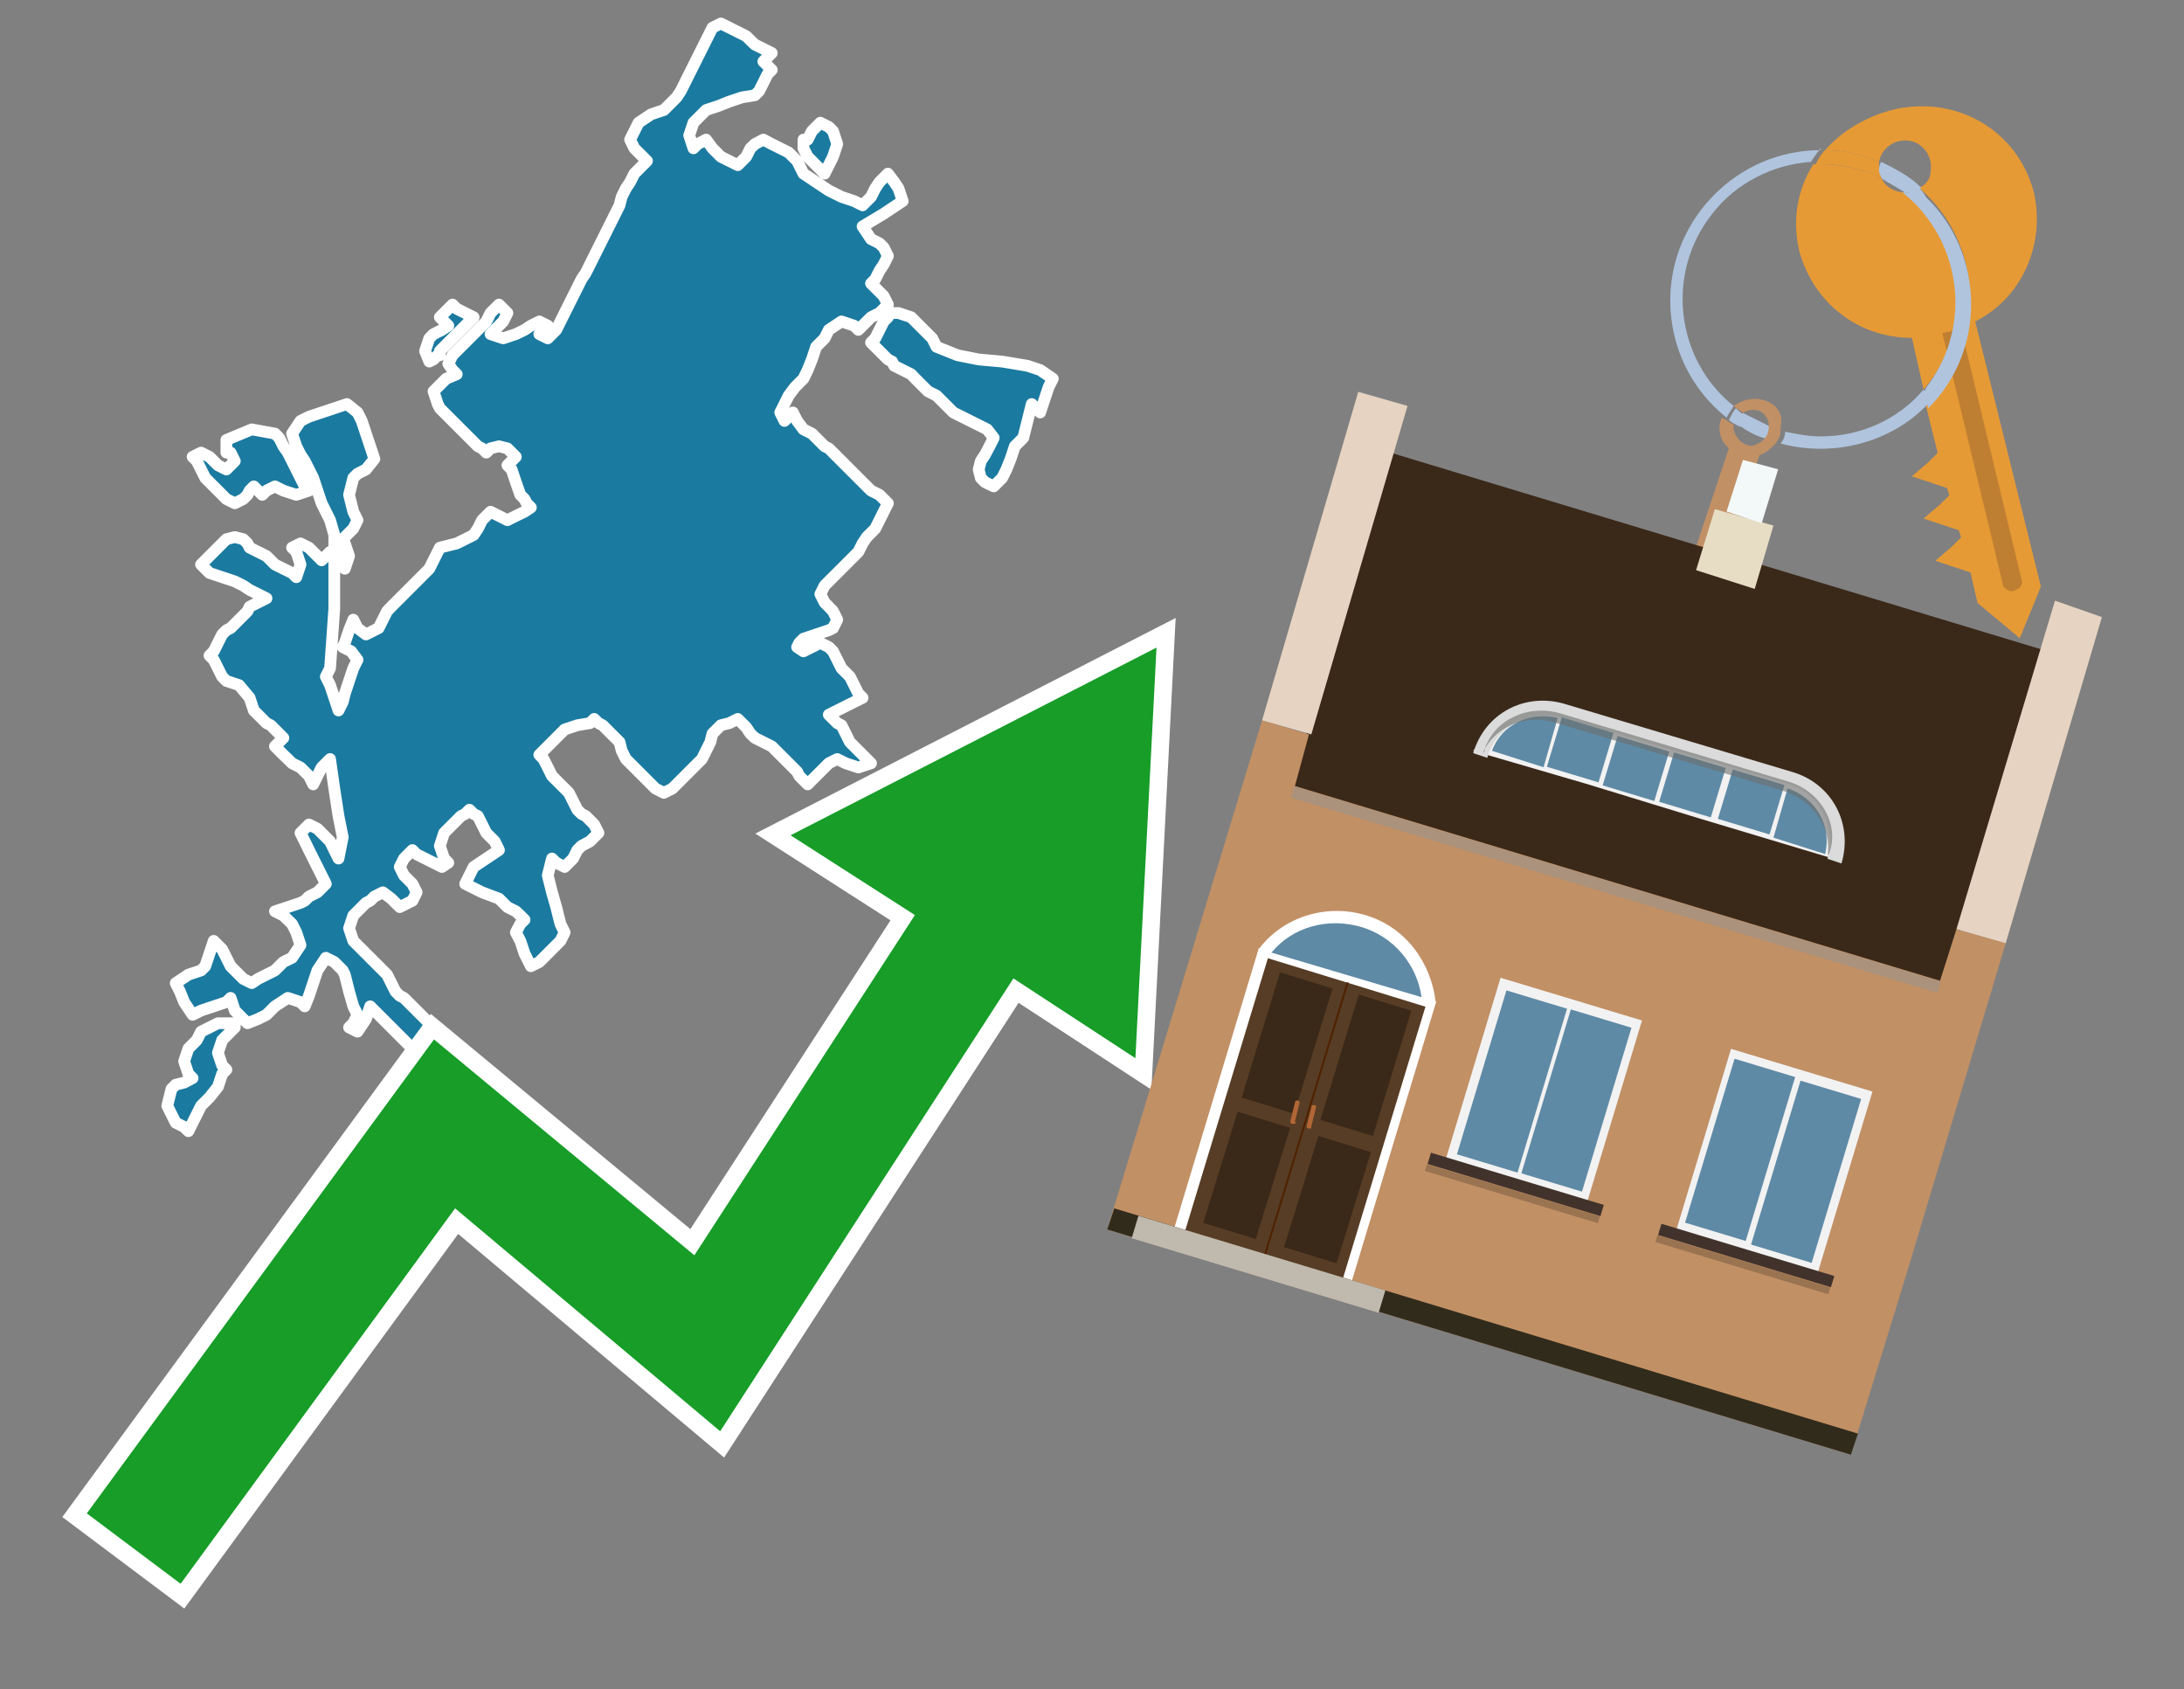 <?xml version="1.0" encoding="utf-8"?>
<!-- Generator: Adobe Illustrator 26.0.3, SVG Export Plug-In . SVG Version: 6.00 Build 0)  -->
<svg version="1.1" id="Text" xmlns="http://www.w3.org/2000/svg" xmlns:xlink="http://www.w3.org/1999/xlink" x="0px" y="0px"
	 width="93.1px" height="72px" viewBox="0 0 93.1 72" style="enable-background:new 0 0 93.1 72;" xml:space="preserve">
<rect x="0" y="0" width="93.1" height="72" fill="#808080" stroke="none"/>
<style type="text/css">
	.st0{fill:#1B7AA0;stroke:#FFFFFF;stroke-width:0.5;stroke-linejoin:round;}
	.st1{fill:none;stroke:#FFFFFF;stroke-width:1.5;stroke-miterlimit:10;}
	.st2{fill:#179D28;}
	.st3{fill:#E69A35;}
	.st4{fill:#B0C4DE;}
	.st5{fill:#C19065;}
	.st6{fill:#BF7F32;}
	.st7{fill-rule:evenodd;clip-rule:evenodd;fill:#3A2819;}
	.st8{fill-rule:evenodd;clip-rule:evenodd;fill:#C19065;}
	.st9{opacity:0.5;fill-rule:evenodd;clip-rule:evenodd;fill:#949494;}
	.st10{fill-rule:evenodd;clip-rule:evenodd;fill:#E6D3C1;}
	.st11{fill-rule:evenodd;clip-rule:evenodd;fill:#312B1B;}
	.st12{fill-rule:evenodd;clip-rule:evenodd;fill:#E7DDC4;}
	.st13{fill-rule:evenodd;clip-rule:evenodd;fill:#F3F9F8;}
	.st14{fill-rule:evenodd;clip-rule:evenodd;fill:#F2F2F2;}
	.st15{fill-rule:evenodd;clip-rule:evenodd;fill:#5F8AA5;}
	.st16{fill-rule:evenodd;clip-rule:evenodd;fill:#41322B;}
	.st17{opacity:0.2;fill-rule:evenodd;clip-rule:evenodd;}
	.st18{fill:#5F8AA5;}
	.st19{fill:#DADBDA;}
	.st20{fill:#BD7A53;}
	.st21{opacity:0.6;fill-rule:evenodd;clip-rule:evenodd;fill:#6D6E6D;}
	.st22{fill:#FFFFFF;}
	.st23{fill-rule:evenodd;clip-rule:evenodd;fill:#FFFFFF;}
	.st24{fill:#573D25;}
	.st25{fill:#3A2819;}
	.st26{fill:#502100;}
	.st27{fill-rule:evenodd;clip-rule:evenodd;fill:#C0B9AD;}
	.st28{fill:#B26635;}
</style>
<path class="st0" d="M10.01,43.79L9.83,43.97L9.65,44.15L9.47,44.33L9.29,44.87L9.47,45.41L9.65,45.59L9.47,45.77L9.29,46.32L8.93,46.77L8.57,47.13L8.39,47.49L8.21,47.85L8.03,48.21L7.85,48.03L7.49,47.85L7.13,47.13L7.31,46.41L7.49,46.23L7.85,46.14L8.21,45.95L8.03,45.77L7.85,45.23L8.03,44.69L8.21,44.51L8.39,44.33L8.57,43.97L9.29,43.61L10.01,43.61ZM9.65,18.75L10.73,18.3L11.72,18.48L11.9,18.66L12.08,19.02L12.27,19.29L12.45,19.65L12.63,20.01L12.81,20.37L12.99,20.73L13.17,20.91L12.63,21.09L12.08,20.91L11.72,20.73L11.36,20.91L11.18,21.09L11.0,20.91L10.82,20.73L10.64,20.91L10.55,21.09L10.37,21.27L10.01,21.45L9.65,21.27L9.47,21.09L9.29,20.91L9.11,20.73L8.93,20.55L8.75,20.37L8.57,20.01L8.39,19.65L8.21,19.47L8.57,19.29L8.93,19.47L9.11,19.65L9.29,19.83L9.65,20.01L10.01,19.65L9.83,19.29L9.65,19.29ZM19.47,50.64L19.29,50.28L19.11,50.19L18.93,50.01L18.75,49.83L18.66,49.65L18.48,49.47L18.66,49.29L18.75,49.11L19.29,48.93L19.83,49.11L20.01,49.29L20.19,49.47L20.37,49.65L20.55,49.83L20.73,50.01L20.91,50.37L20.55,50.64L20.19,50.82L19.83,51.0L19.47,51.0ZM18.66,15.14L18.48,15.32L18.3,15.41L18.12,14.96L18.3,14.42L18.48,14.24L18.84,14.06L19.11,13.88L18.93,13.7L18.75,13.52L18.93,13.34L19.11,13.16L19.29,12.98L19.47,13.16L19.83,13.34L20.19,13.52L20.01,13.7L19.83,13.88L19.65,14.06L19.47,14.24L19.29,14.42L19.11,14.6L18.93,14.78L18.75,14.96L18.75,15.14ZM14.25,22.8L14.07,22.17L13.89,21.81L13.71,21.45L13.53,20.91L13.35,20.37L13.17,20.01L12.99,19.65L12.81,19.38L12.63,19.02L12.45,18.48L12.81,17.94L13.17,17.76L13.71,17.58L14.25,17.4L14.79,17.22L15.24,17.58L15.42,17.94L15.6,18.48L15.78,19.02L15.96,19.56L15.6,20.01L15.24,20.19L15.06,20.37L14.88,21.09L15.06,21.81L15.24,22.17L15.06,22.53L14.88,22.71L14.7,22.89L14.61,22.98L14.7,23.16L14.88,23.7L14.7,24.24L14.61,23.88L14.43,23.52L14.25,23.52ZM14.25,25.95L14.07,28.48L13.89,28.84L14.07,29.2L14.25,29.74L14.43,30.28L14.61,29.92L14.7,29.56L14.88,29.02L15.06,28.48L15.24,28.12L14.97,27.76L14.61,27.58L14.7,27.4L14.88,26.86L15.06,26.41L15.24,26.77L15.6,27.04L15.96,26.86L16.14,26.77L16.32,26.41L16.5,26.05L16.68,25.86L16.86,25.68L17.04,25.5L17.22,25.32L17.4,25.14L17.58,24.96L17.76,24.78L17.94,24.6L18.12,24.42L18.3,24.24L18.48,23.88L18.66,23.52L18.75,23.34L19.47,23.16L20.19,22.8L20.37,22.53L20.55,22.17L20.91,21.81L21.27,21.99L21.63,22.17L21.99,21.99L22.36,21.81L22.63,21.63L22.45,21.45L22.36,21.27L22.18,21.09L21.99,20.55L21.81,20.01L21.63,19.83L21.81,19.65L21.99,19.47L21.81,19.29L21.63,19.11L21.27,19.02L20.91,19.11L20.73,19.29L20.55,19.11L20.37,19.02L20.19,18.84L20.01,18.66L19.83,18.48L19.65,18.3L19.47,18.12L19.29,17.94L19.11,17.76L18.93,17.58L18.75,17.4L18.66,17.22L18.48,16.68L19.02,16.14L19.47,15.95L19.29,15.77L19.11,15.5L19.29,15.14L19.47,14.96L19.65,14.78L19.83,14.6L20.01,14.42L20.19,14.24L20.37,14.06L20.55,13.88L20.73,13.7L20.91,13.34L21.27,12.98L21.63,13.34L21.45,13.7L21.27,13.88L21.09,14.06L20.91,14.24L21.45,14.42L21.99,14.24L22.36,14.06L22.63,13.88L22.99,13.7L23.35,13.88L23.17,14.06L22.99,14.24L23.35,14.42L23.71,14.06L23.89,13.7L24.07,13.34L24.25,12.98L24.43,12.62L24.61,12.26L24.79,11.9L24.97,11.63L25.15,11.27L25.33,10.91L25.51,10.55L25.69,10.19L25.87,9.83L26.05,9.47L26.23,9.11L26.41,8.75L26.5,8.39L26.68,8.03L26.86,7.76L27.04,7.4L27.22,7.22L27.4,7.04L27.58,6.86L27.4,6.68L27.22,6.5L27.04,6.32L26.86,5.95L27.04,5.59L27.22,5.23L27.76,4.87L28.3,4.69L28.48,4.51L28.66,4.33L28.84,4.15L29.02,3.88L29.2,3.52L29.38,3.16L29.56,2.8L29.74,2.44L29.92,2.08L30.1,1.72L30.28,1.36L30.37,1.18L30.73,1.0L31.09,1.18L31.45,1.36L31.81,1.54L31.99,1.72L32.18,1.9L32.54,2.08L32.9,2.26L32.72,2.44L32.54,2.62L32.72,2.8L32.9,2.98L32.72,3.16L32.54,3.52L32.36,3.88L32.18,4.06L31.63,4.15L31.09,4.33L30.64,4.51L30.1,4.69L29.92,4.87L29.74,5.05L29.56,5.23L29.38,5.77L29.56,6.32L29.74,6.14L30.1,5.95L30.37,6.32L30.73,6.68L31.09,6.86L31.45,7.04L31.81,6.68L31.99,6.32L32.18,6.14L32.54,5.95L32.9,6.14L33.26,6.32L33.62,6.5L33.8,6.68L33.98,6.86L34.07,7.04L34.25,7.4L34.79,7.76L35.33,8.12L35.87,8.39L36.41,8.57L36.77,8.75L37.13,8.39L37.31,8.03L37.49,7.76L37.85,7.4L38.12,7.76L38.3,8.03L38.48,8.57L37.67,9.11L36.77,9.65L37.13,10.19L37.49,10.37L37.67,10.55L37.85,10.91L37.67,11.27L37.49,11.54L37.31,11.9L37.13,12.08L37.31,12.26L37.49,12.44L37.67,12.62L37.85,12.98L37.49,13.34L37.13,13.52L36.95,13.7L36.77,13.88L36.59,14.06L36.41,13.88L35.87,13.7L35.33,14.06L35.15,14.42L34.97,14.6L34.79,14.78L34.61,15.32L34.43,15.77L34.25,16.14L33.89,16.5L33.62,16.86L33.44,17.22L33.26,17.58L33.44,17.94L33.62,17.76L33.8,17.58L33.98,17.94L34.25,18.3L34.61,18.48L34.79,18.66L34.97,18.84L35.15,19.02L35.33,19.11L35.51,19.29L35.69,19.47L35.87,19.65L36.05,19.83L36.23,20.01L36.41,20.19L36.59,20.37L36.77,20.55L36.95,20.73L37.13,20.91L37.49,21.09L37.85,21.45L37.67,21.81L37.49,22.17L37.31,22.53L37.13,22.71L36.95,22.89L36.77,23.16L36.59,23.52L36.41,23.7L36.23,23.88L36.05,24.06L35.87,24.24L35.69,24.42L35.51,24.6L35.33,24.78L35.15,24.96L34.97,25.32L35.15,25.68L35.33,25.86L35.51,26.05L35.69,26.41L35.51,26.77L35.33,26.86L34.79,27.04L34.25,27.22L34.07,27.4L33.98,27.58L34.25,27.76L34.61,27.58L34.97,27.4L35.33,27.58L35.51,27.76L35.69,28.12L35.87,28.48L36.05,28.66L36.23,28.84L36.41,29.2L36.59,29.56L36.77,29.74L36.41,29.92L36.05,30.1L35.69,30.28L35.33,30.46L35.51,30.64L35.69,30.82L35.87,30.91L36.05,31.27L36.23,31.63L36.41,31.81L36.59,31.99L36.77,32.17L36.95,32.35L37.13,32.53L36.59,32.71L36.05,32.53L35.69,32.35L35.33,32.53L35.15,32.71L34.97,32.89L34.79,33.07L34.61,33.25L34.43,33.43L34.25,33.25L34.07,33.07L33.98,32.89L33.8,32.71L33.62,32.53L33.44,32.35L33.26,32.17L33.08,31.99L32.9,31.81L32.54,31.63L32.18,31.45L31.99,31.27L31.81,31.0L31.45,30.64L31.09,30.82L30.73,30.91L30.37,31.27L30.28,31.63L30.1,31.99L29.92,32.35L29.74,32.53L29.56,32.71L29.38,32.89L29.2,33.07L29.02,33.25L28.84,33.43L28.66,33.61L28.3,33.79L27.94,33.61L27.76,33.43L27.58,33.25L27.4,33.07L27.22,32.89L27.04,32.71L26.86,32.53L26.68,32.35L26.5,31.99L26.41,31.63L26.23,31.45L26.05,31.27L25.87,31.09L25.69,30.91L25.51,30.82L25.33,30.64L25.15,30.82L24.61,30.91L24.07,31.09L23.89,31.27L23.71,31.45L23.53,31.63L23.35,31.81L23.17,31.99L22.99,32.17L23.17,32.35L23.35,32.71L23.53,33.07L23.71,33.25L23.89,33.43L24.07,33.61L24.25,33.79L24.43,34.15L24.61,34.51L24.79,34.69L24.97,34.78L25.15,34.96L25.33,35.14L25.51,35.5L25.15,35.86L24.79,36.05L24.61,36.23L24.43,36.59L24.07,36.95L23.71,36.77L23.53,36.59L23.35,37.31L23.53,38.03L23.71,38.66L23.89,39.38L24.07,39.74L23.89,40.1L23.71,40.28L23.53,40.46L23.35,40.64L23.17,40.82L22.99,41.0L22.63,41.18L22.36,40.64L22.18,40.1L21.99,39.74L22.18,39.38L22.36,39.2L22.18,39.02L21.99,38.84L21.63,38.66L21.27,38.3L20.55,38.03L19.83,37.67L20.01,37.31L20.19,36.95L20.73,36.59L21.27,36.23L21.09,35.86L20.91,35.68L20.73,35.5L20.55,35.14L20.37,34.78L20.19,34.69L20.01,34.51L19.83,34.69L19.65,34.78L19.47,34.96L19.29,35.14L19.11,35.32L18.93,35.5L18.75,36.05L18.93,36.59L19.11,36.77L18.84,36.95L18.48,36.77L18.12,36.59L17.76,36.41L17.58,36.23L17.4,36.41L17.22,36.59L17.04,36.95L17.22,37.31L17.4,37.49L17.58,37.67L17.76,38.03L17.58,38.39L17.4,38.48L17.04,38.66L16.68,38.3L16.32,38.03L15.96,38.21L15.78,38.39L15.6,38.48L15.42,38.66L15.24,38.84L15.06,39.02L14.88,39.56L15.06,40.1L15.24,40.28L15.42,40.46L15.6,40.64L15.78,40.82L15.96,41.0L16.14,41.18L16.32,41.36L16.5,41.54L16.68,41.9L16.86,42.26L17.04,42.44L17.22,42.53L17.4,42.71L17.58,42.89L17.76,43.07L17.94,43.25L18.12,43.43L18.3,43.61L18.48,43.97L18.66,44.33L18.75,44.51L18.93,44.69L19.11,44.87L19.29,45.05L19.47,45.23L19.65,45.41L19.83,45.77L20.01,46.14L20.19,46.23L20.37,46.41L20.55,46.77L20.73,47.13L20.91,47.31L21.09,47.49L21.27,47.67L21.45,47.85L21.63,48.03L21.81,48.21L21.99,48.57L21.27,48.93L20.55,48.75L20.01,48.57L19.47,48.39L19.29,48.21L19.11,47.85L18.84,47.49L18.48,47.67L18.3,47.85L18.12,48.03L17.94,48.21L17.76,48.03L17.58,47.85L17.4,47.67L17.58,47.49L17.76,47.31L18.12,47.13L18.48,46.95L18.66,46.77L18.75,46.05L18.66,45.41L18.48,45.05L18.3,44.69L18.12,44.87L17.94,45.05L17.76,44.87L17.58,44.69L17.4,44.51L17.22,44.33L17.04,44.15L16.86,43.97L16.68,43.79L16.5,43.61L16.32,43.43L16.14,43.25L15.96,43.07L15.78,42.89L15.6,43.43L15.24,43.97L14.88,43.79L15.06,43.61L15.24,43.25L15.06,42.89L14.88,42.26L14.7,41.54L14.61,41.36L14.43,41.18L14.25,41.0L13.89,40.82L13.53,41.36L13.35,41.9L13.17,42.44L12.99,42.89L12.81,42.71L12.27,42.53L11.72,42.89L11.36,43.25L11.0,43.43L10.55,43.61L10.01,43.07L9.83,42.53L9.65,42.71L9.11,42.89L8.57,43.07L8.21,43.25L7.85,42.71L7.67,42.26L7.49,41.9L8.03,41.54L8.57,41.36L8.75,41.18L8.93,40.64L9.11,40.1L9.29,40.28L9.47,40.46L9.65,40.82L9.83,41.18L10.01,41.36L10.19,41.54L10.37,41.72L10.73,41.9L11.0,41.72L11.36,41.54L11.72,41.36L11.9,41.18L12.08,41.0L12.45,40.82L12.81,40.28L12.63,39.74L12.45,39.38L12.08,39.02L11.72,38.84L12.27,38.66L12.81,38.48L12.99,38.39L13.17,38.21L13.53,38.03L13.89,37.67L13.71,37.31L13.53,36.95L13.35,36.59L13.17,36.23L12.99,35.86L12.81,35.5L13.17,35.14L13.53,35.32L13.71,35.5L13.89,35.68L14.07,35.86L14.25,36.23L14.43,36.59L14.61,35.68L14.43,34.78L14.25,33.61L14.07,32.35L13.89,32.53L13.71,32.71L13.53,33.07L13.35,33.43L13.17,33.07L12.81,32.71L12.45,32.53L12.27,32.35L12.08,32.17L11.9,31.99L11.72,31.81L11.9,31.63L12.08,31.45L11.9,31.27L11.72,31.09L11.54,30.91L11.36,30.82L11.18,30.64L11.0,30.46L10.82,30.28L10.64,29.74L10.19,29.2L9.65,29.02L9.47,28.84L9.29,28.48L9.11,28.12L8.93,27.94L9.11,27.76L9.29,27.4L9.47,27.04L9.65,26.86L9.83,26.77L10.01,26.59L10.19,26.41L10.37,26.23L10.55,26.05L10.64,25.86L11.0,25.68L11.36,25.5L11.0,25.32L10.64,25.14L10.37,24.96L10.01,24.78L9.47,24.6L8.93,24.42L8.75,24.24L8.57,24.06L8.75,23.88L8.93,23.7L9.11,23.52L9.29,23.34L9.47,23.16L9.65,22.98L10.01,22.89L10.37,22.98L10.55,23.16L10.64,23.34L11.0,23.52L11.36,23.7L11.54,23.88L11.72,24.06L12.08,24.24L12.45,24.42L12.63,24.6L12.81,24.06L12.63,23.52L12.45,23.34L12.81,23.16L13.17,23.34L13.35,23.52L13.53,23.7L13.71,23.88L13.89,23.7L14.07,23.52L14.25,23.52ZM34.43,5.95L34.61,5.59L34.97,5.23L35.33,5.41L35.51,5.59L35.69,6.14L35.51,6.68L35.33,7.04L35.15,7.4L34.97,7.22L34.79,7.04L34.61,6.86L34.43,6.68L34.25,6.32L34.25,5.95ZM38.3,13.34L38.84,13.52L39.02,13.7L39.2,13.88L39.38,14.06L39.56,14.24L39.74,14.42L39.92,14.78L40.82,15.14L41.72,15.32L42.72,15.41L43.8,15.59L44.34,15.77L44.88,16.14L44.7,16.5L44.52,17.04L44.34,17.58L44.16,17.4L43.98,17.22L43.8,17.94L43.62,18.66L43.44,18.84L43.26,19.02L43.08,19.56L42.9,20.01L42.72,20.37L42.36,20.73L41.99,20.55L41.81,20.37L41.72,20.01L41.81,19.65L41.99,19.38L42.18,19.02L42.36,18.66L42.08,18.3L41.72,18.12L41.36,17.94L41.0,17.76L40.64,17.58L40.28,17.22L39.92,16.86L39.56,16.68L39.38,16.5L39.2,16.32L39.02,16.14L38.84,15.95L38.48,15.77L38.12,15.59L38.03,15.41L37.85,15.32L37.67,15.14L37.49,14.96L37.31,14.78L37.13,14.6L37.31,14.42L37.49,14.06L37.67,13.7L37.85,13.52L37.85,13.34Z"/>
<polygon class="st1" points="49.3,27.6 33.7,35.6 39,39 29.6,53.5 18.5,44.3 3.7,64.5 7.7,67.5 19.4,51.5 30.7,61 43.2,41.7 
	48.4,45.1 "/>
<polygon class="st2" points="49.3,27.6 33.7,35.6 39,39 29.6,53.5 18.5,44.3 3.7,64.5 7.7,67.5 19.4,51.5 30.7,61 43.2,41.7 
	48.4,45.1 "/>
<path class="st3" d="M80.2,7.6c0-0.1-0.1-0.2-0.1-0.3c0-0.1,0-0.3,0-0.4c-0.7-0.3-1.5-0.5-2.3-0.5c-0.2,0.2-0.3,0.4-0.4,0.6
	c0.1,0,0.2,0,0.3,0C78.5,7,79.4,7.2,80.2,7.6z"/>
<path class="st4" d="M77.6,6.4c-3.5,0-6.4,2.9-6.4,6.4c0,2,0.9,3.8,2.4,5c0.1-0.2,0.2-0.3,0.3-0.5c-2.5-2-2.9-5.7-0.9-8.2
	c1-1.3,2.6-2.1,4.2-2.2c0.1-0.2,0.3-0.4,0.4-0.6V6.4z"/>
<path class="st3" d="M84.2,13.7c2-1,3-3.3,2.5-5.5C86,5.5,83.3,4,80.6,4.7c-1.1,0.3-2.1,0.9-2.8,1.7c0.8,0,1.6,0.2,2.3,0.5
	c0.1-0.6,0.7-1,1.3-0.9c0.6,0.1,1,0.7,0.9,1.3c0,0.3-0.2,0.6-0.5,0.7c2.7,2.3,2.9,6.4,0.6,9c-0.1,0.1-0.2,0.2-0.3,0.3l0.5,2
	l-0.4,0.4l-0.7,0.6l0.9,0.3l0.6,0.2l0.1,0.3l-0.4,0.4L82,22.1l0.9,0.3l0.6,0.2l0.1,0.3l-0.4,0.4l-0.7,0.6l0.9,0.3l0.6,0.2l0.3,1.3
	l1.8,1.5L87,25L84.2,13.7z"/>
<path class="st3" d="M81.2,8.2c-0.4,0-0.8-0.2-1-0.6C79.4,7.2,78.5,7,77.6,7c-0.1,0-0.2,0-0.3,0c-0.7,1.1-0.9,2.4-0.6,3.7
	c0.6,2.2,2.5,3.7,4.8,3.7l0.5,2.2c2.1-2.4,1.9-6.1-0.6-8.2C81.3,8.3,81.2,8.3,81.2,8.2z"/>
<path class="st4" d="M74.1,18.1c0.4,0.3,0.8,0.5,1.2,0.6c0.1-0.1,0.2-0.3,0.2-0.5l0,0c-0.4-0.2-0.8-0.4-1.2-0.6
	C74.2,17.8,74.1,17.9,74.1,18.1z"/>
<path class="st4" d="M74.4,17.7c-0.2-0.1-0.3-0.2-0.4-0.3c-0.1,0.1-0.2,0.3-0.3,0.5c0.1,0.1,0.3,0.2,0.5,0.3
	C74.1,17.9,74.2,17.8,74.4,17.7z"/>
<path class="st5" d="M74.8,17c-0.3,0-0.6,0.1-0.9,0.3c0.1,0.1,0.3,0.2,0.4,0.3c0.3-0.2,0.8-0.2,1,0.2c0.1,0.1,0.1,0.3,0.1,0.4l0,0
	c0,0.4-0.3,0.7-0.7,0.8c-0.4,0-0.7-0.3-0.8-0.7c0,0,0,0,0-0.1v-0.1c-0.2-0.1-0.3-0.2-0.5-0.3c-0.2,0.4-0.1,1,0.3,1.3l-1.7,5.1
	l1.3,0.3l1.7-5.1c0.3-0.1,0.5-0.3,0.7-0.5c0.1-0.2,0.2-0.3,0.2-0.5c0-0.1,0-0.1,0-0.2C76.1,17.5,75.5,17,74.8,17z"/>
<path class="st6" d="M86,25.1l-0.2,0.1c-0.2,0-0.3-0.1-0.4-0.2l0,0l-2.6-10.8l0.8-0.2l2.6,10.8C86.2,24.9,86.1,25.1,86,25.1L86,25.1
	z"/>
<path class="st4" d="M80.1,7.3c0,0.1,0.1,0.2,0.1,0.3c0.3,0.2,0.7,0.4,1,0.6c0.1,0,0.2,0,0.3,0c0.1,0,0.3-0.1,0.4-0.2
	c-0.5-0.5-1.1-0.8-1.7-1.1C80.1,7,80.1,7.2,80.1,7.3z"/>
<path class="st4" d="M77.6,18.6c-0.5,0-1-0.1-1.5-0.2c0,0.2-0.1,0.4-0.2,0.5c2.2,0.6,4.7,0,6.3-1.7L82,16.6
	C80.9,17.9,79.3,18.6,77.6,18.6z"/>
<path class="st4" d="M81.8,8c-0.1,0.1-0.2,0.1-0.4,0.2c-0.1,0-0.2,0-0.3,0c2.5,2,3,5.6,1.1,8.2c-0.1,0.1-0.1,0.2-0.2,0.3l0.2,0.7
	c2.5-2.5,2.4-6.6-0.1-9C82,8.2,81.9,8.1,81.8,8L81.8,8z"/>
<g>
	<polygon class="st7" points="82.9,42 55,33.6 59.3,19.3 87.1,27.7 82.9,42 	"/>
	<polygon class="st8" points="81.3,54.2 85.5,40.2 83.4,39.6 82.7,41.8 55.2,33.5 55.8,31.3 53.8,30.7 47.2,52.4 78.9,62 	"/>
	
		<rect x="54.5" y="37.7" transform="matrix(0.957 0.289 -0.289 0.957 13.909 -18.316)" class="st9" width="28.8" height="0.5"/>
	<polygon class="st10" points="85.5,40.2 83.4,39.6 87.6,25.6 89.6,26.3 85.5,40.2 	"/>
	<polygon class="st10" points="55.9,31.3 53.8,30.7 57.9,16.7 60,17.3 55.9,31.3 	"/>
	<polygon class="st11" points="78.9,62 79.2,61.1 47.5,51.5 47.2,52.4 78.9,62 	"/>
	<polygon class="st12" points="75.6,22.4 73.1,21.7 72.3,24.3 74.8,25.1 75.6,22.4 	"/>
	<polygon class="st13" points="75.8,20 74.3,19.6 73.6,21.8 75.1,22.3 75.8,20 	"/>
	<g>
		
			<rect x="62.7" y="42.5" transform="matrix(-0.957 -0.289 0.289 -0.957 115.347 110.133)" class="st14" width="6.3" height="8.2"/>
		<g>
			
				<rect x="63.6" y="45.6" transform="matrix(0.289 -0.957 0.957 0.289 2.833 97.694)" class="st15" width="7.3" height="2.7"/>
			
				<rect x="60.8" y="44.8" transform="matrix(0.289 -0.957 0.957 0.289 1.662 94.435)" class="st15" width="7.3" height="2.7"/>
		</g>
		
			<rect x="60.8" y="50.2" transform="matrix(-0.957 -0.289 0.289 -0.957 111.902 117.445)" class="st16" width="7.7" height="0.5"/>
		
			<rect x="60.7" y="50.7" transform="matrix(-0.957 -0.289 0.289 -0.957 111.55 118.193)" class="st17" width="7.7" height="0.3"/>
	</g>
	<g>
		
			<rect x="72.4" y="45.4" transform="matrix(-0.957 -0.289 0.289 -0.957 133.617 118.741)" class="st14" width="6.3" height="8.2"/>
		<g>
			
				<rect x="73.3" y="48.6" transform="matrix(0.289 -0.957 0.957 0.289 6.95 109.146)" class="st15" width="7.3" height="2.7"/>
			
				<rect x="70.6" y="47.7" transform="matrix(0.289 -0.957 0.957 0.289 5.779 105.888)" class="st15" width="7.3" height="2.7"/>
		</g>
		
			<rect x="70.5" y="53.1" transform="matrix(-0.957 -0.289 0.289 -0.957 130.172 126.053)" class="st16" width="7.7" height="0.5"/>
		
			<rect x="70.4" y="53.6" transform="matrix(-0.957 -0.289 0.289 -0.957 129.82 126.801)" class="st17" width="7.7" height="0.3"/>
	</g>
	<g>
		<path class="st14" d="M76.3,33c2,0.6,2.2,3.7,2.2,3.7l0,0l-6-1.8l-4.9-1.5L62.8,32l0,0c0,0,1.9-2.4,3.9-1.8L76.3,33z"/>
		<path class="st18" d="M77.8,36.4c0.3-1.2-0.4-2.4-1.6-2.8l-0.6,2.1L77.8,36.4z"/>
		<g>
			<path class="st19" d="M76.2,33.4c1.4,0.4,2.1,1.9,1.7,3.2l0.6,0.2c0.5-1.7-0.4-3.4-2.1-3.9l-9.7-2.9c-1.7-0.5-3.4,0.4-3.9,2.1
				l0.6,0.2c0.4-1.4,1.9-2.1,3.2-1.7L76.2,33.4z"/>
		</g>
		<g>
			<path class="st20" d="M74.1,35.4L74.1,35.4L74.1,35.4C74.1,35.4,74.1,35.4,74.1,35.4C74.1,35.4,74.1,35.4,74.1,35.4z"/>
			
				<rect x="74.4" y="35.2" transform="matrix(0.289 -0.957 0.957 0.289 18.881 96.43)" class="st19" width="0" height="0.6"/>
		</g>
		<g>
			<path class="st18" d="M63.6,32l2.2,0.7l0.6-2.1C65.2,30.3,64,30.9,63.6,32z"/>
		</g>
		<g>
			
				<rect x="64.7" y="32.3" transform="matrix(0.289 -0.957 0.957 0.289 14.812 85.112)" class="st19" width="0" height="0.6"/>
		</g>
		
			<rect x="73.5" y="33.1" transform="matrix(0.957 0.289 -0.289 0.957 13.093 -20.124)" class="st18" width="2.3" height="2.2"/>
		
			<rect x="71" y="32.4" transform="matrix(0.957 0.289 -0.289 0.957 12.78 -19.459)" class="st18" width="2.3" height="2.2"/>
		
			<rect x="68.6" y="31.7" transform="matrix(0.957 0.289 -0.289 0.957 12.466 -18.794)" class="st18" width="2.3" height="2.2"/>
		
			<rect x="66.2" y="30.9" transform="matrix(0.957 0.289 -0.289 0.957 12.153 -18.129)" class="st18" width="2.3" height="2.2"/>
		<path class="st21" d="M66.5,30.4c-1.4-0.4-2.8,0.3-3.2,1.5c0,0.1,0,0.1-0.1,0.2c0.5-1.1,1.8-1.7,3.1-1.3l9.7,2.9
			c1.3,0.4,2.1,1.6,1.9,2.8c0-0.1,0.1-0.1,0.1-0.2c0.4-1.2-0.4-2.6-1.8-3L66.5,30.4z"/>
	</g>
	<g>
		<path class="st22" d="M61.2,42.7c-0.2-1.7-1.3-3.2-3-3.7c-1.7-0.5-3.5,0.1-4.5,1.4l-0.9,3.1c0.2,1.7,1.3,3.1,3,3.6
			c1.7,0.5,3.5-0.1,4.5-1.4L61.2,42.7z"/>
		
			<rect x="51.7" y="41.3" transform="matrix(0.957 0.289 -0.289 0.957 16.119 -14.054)" class="st23" width="7.9" height="12.4"/>
		<g transform="matrix( 0.861, 0, 0, 0.861, 2148,666.7) ">
			<g>
				<g id="Symbol_9_0_Layer2_0_MEMBER_8_MEMBER_12_MEMBER_0_FILL_00000060021201590598459050000000066037270783187345_">
					<path class="st24" d="M-2432-726.9l7.8,2.4l-4.1,13.5l-7.8-2.4L-2432-726.9z"/>
				</g>
			</g>
		</g>
		<g transform="matrix( 0.861, 0, 0, 0.861, 2148,666.7) ">
			<g>
				<g id="Symbol_9_0_Layer2_0_MEMBER_8_MEMBER_12_MEMBER_2_MEMBER_1_FILL_00000132060489121638774550000007330903994898771113_">
					<path class="st25" d="M-2435.2-713.8l1.7-5.5l2.6,0.8l-1.7,5.5L-2435.2-713.8z"/>
				</g>
			</g>
		</g>
		<g transform="matrix( 0.861, 0, 0, 0.861, 2148,666.7) ">
			<g>
				<g id="Symbol_9_0_Layer2_0_MEMBER_8_MEMBER_12_MEMBER_2_MEMBER_1_FILL_00000176730692291766165980000016523489373208341399_">
					<path class="st25" d="M-2433.3-720l1.9-6.2l2.6,0.8l-1.9,6.2L-2433.3-720z"/>
				</g>
			</g>
		</g>
		<g transform="matrix( 0.861, 0, 0, 0.861, 2148,666.7) ">
			<g>
				<g id="Symbol_9_0_Layer2_0_MEMBER_8_MEMBER_12_MEMBER_2_MEMBER_1_FILL_00000082362931983957889100000005224260879095784090_">
					<path class="st26" d="M-2432.2-712.2l4.1-13.5l0.1,0l-4.1,13.5L-2432.2-712.2z"/>
				</g>
			</g>
		</g>
		<rect x="53.2" y="48.4" transform="matrix(0.289 -0.957 0.957 0.289 -13.453 89.698)" class="st27" width="1" height="11"/>
		<path class="st28" d="M55.1,47.9L55.1,47.9c-0.1,0-0.1-0.1-0.1-0.1l0.2-0.8c0-0.1,0.1-0.1,0.1-0.1l0,0c0.1,0,0.1,0.1,0.1,0.1
			l-0.2,0.8C55.3,47.9,55.2,47.9,55.1,47.9z"/>
		<g transform="matrix( 0.861, 0, 0, 0.861, 2148,666.7) ">
			<g>
				<g id="Symbol_9_0_Layer2_0_MEMBER_8_MEMBER_12_MEMBER_2_MEMBER_1_FILL_00000013159148457552116620000004647169029062916774_">
					<path class="st25" d="M-2428.6-711.8l1.7-5.5l-2.6-0.8l-1.7,5.5L-2428.6-711.8z"/>
				</g>
			</g>
		</g>
		<g transform="matrix( 0.861, 0, 0, 0.861, 2148,666.7) ">
			<g>
				<g id="Symbol_9_0_Layer2_0_MEMBER_8_MEMBER_12_MEMBER_2_MEMBER_1_FILL_00000048498788352989995860000015174018544838236605_">
					<path class="st25" d="M-2426.8-718.1l1.9-6.2l-2.6-0.8l-1.9,6.2L-2426.8-718.1z"/>
				</g>
			</g>
		</g>
		<path class="st28" d="M55.8,48.1L55.8,48.1c0.1,0,0.1,0,0.1-0.1l0.2-0.8c0-0.1,0-0.1-0.1-0.1l0,0c-0.1,0-0.1,0-0.1,0.1l-0.2,0.8
			C55.7,48,55.7,48.1,55.8,48.1z"/>
		<g>
			<path class="st18" d="M60.6,42.5c-0.2-1.4-1.2-2.6-2.6-3s-2.9,0-3.8,1.1L60.6,42.5z"/>
		</g>
	</g>
</g>
</svg>
